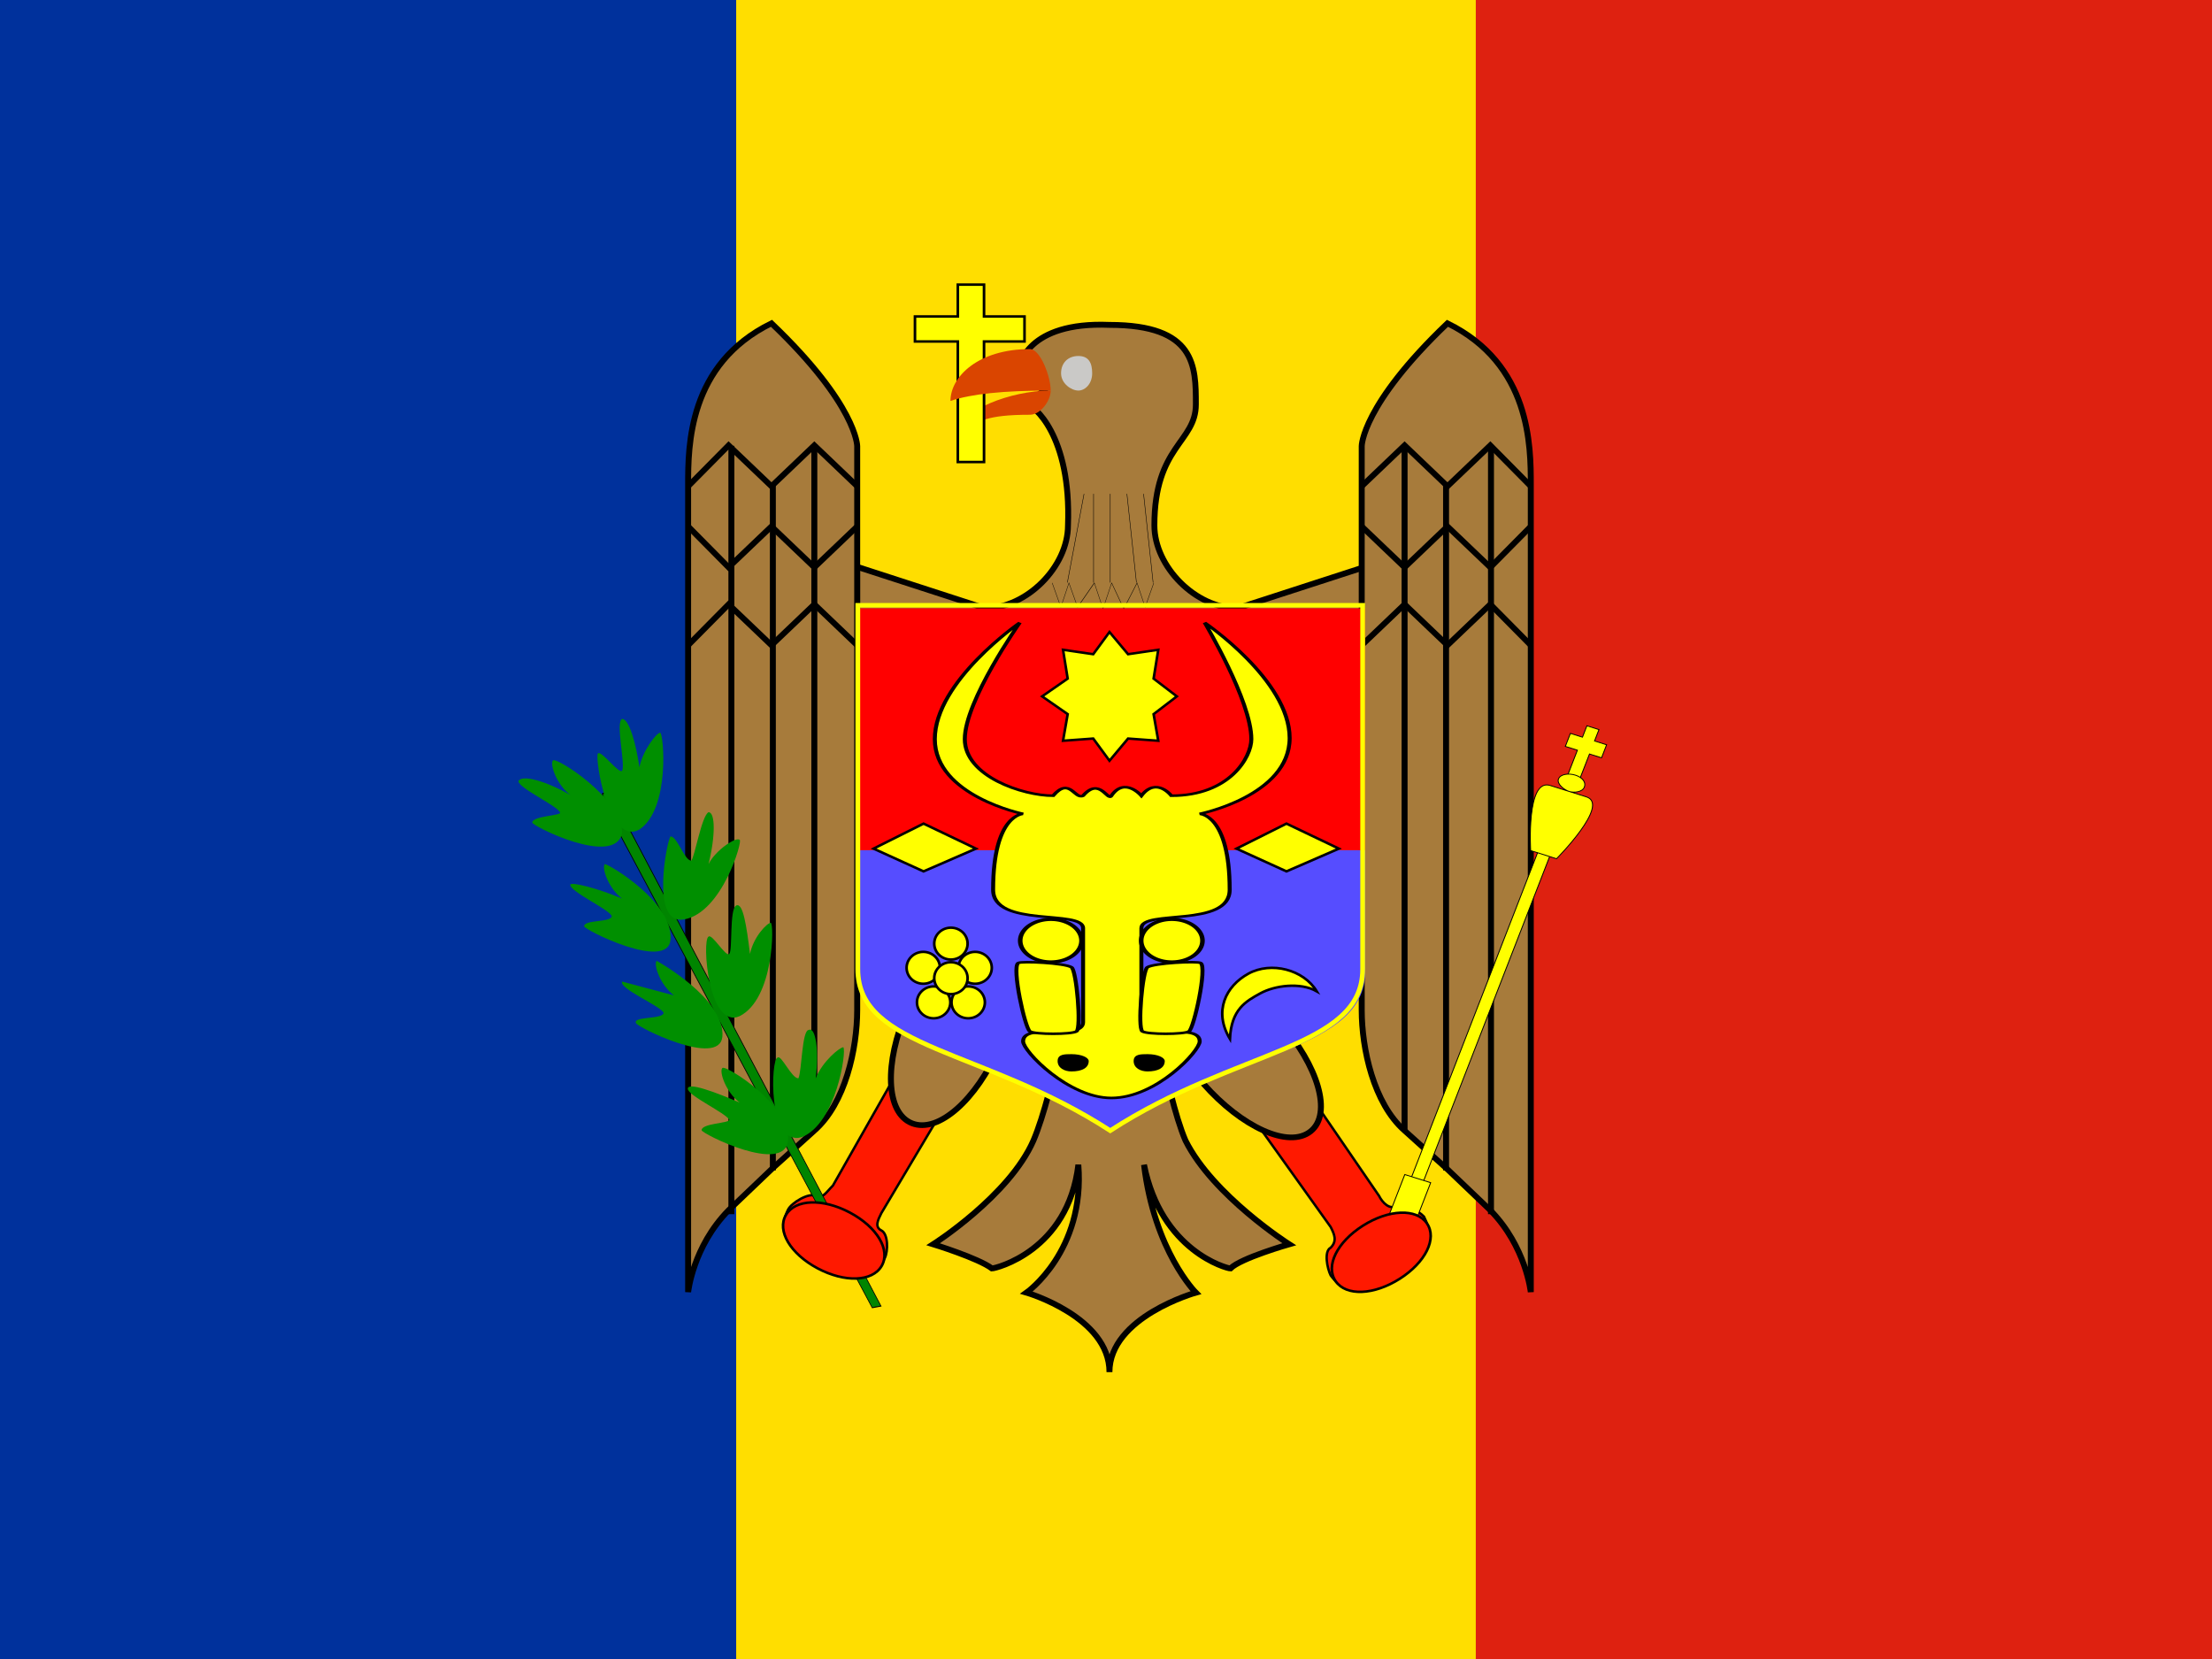 <svg xmlns="http://www.w3.org/2000/svg" width="640" height="480"><rect width="100%" height="100%" fill="#333333" stroke="none"/><g fill-rule="evenodd" stroke-width="1pt"><path fill="#00319c" d="M0 0h213v480H0z"/><path fill="#ffde00" d="M213 0h214v480H213z"/><path fill="#de2110" d="M427 0h213v480H427z"/></g><path fill="#ff1900" fill-rule="evenodd" stroke="#000" stroke-width=".7" d="m360 320 25 35c1 2 2 4 0 6-2 1-1 6 0 8 3 4 6 5 8 3l19-11c2-2 2-5 0-9-2-2-6-4-8-3s-4-1-5-3l-24-35"/><path fill="#a77b3b" fill-rule="evenodd" stroke="#000" stroke-width="2.5" d="M177 696c0 25-9 45-21 45s-21-20-21-45 9-44 21-44 21 20 21 44z" transform="matrix(.527 -.424 .444 .504 -32 20)"/><path fill="#ff1900" fill-rule="evenodd" stroke="#000" stroke-width=".7" d="m262 306-21 37c-2 2-3 4-5 3s-7 2-8 4c-2 4-1 7 1 8l19 10c2 1 6 0 8-4 1-2 1-7-1-8s-1-3 0-5l22-37"/><path fill="#a77b3b" fill-rule="evenodd" stroke="#000" stroke-width="1.7" d="M331 281h-19c-1 0-7 35-13 49-7 16-29 30-29 30s13 4 17 7c1 0 22-5 25-30 2 25-15 37-15 37s24 7 24 23c0-16 25-23 25-23s-12-12-15-37c5 25 24 30 25 30 3-3 17-7 17-7s-22-14-30-30c-6-14-11-49-12-49zm-83-117 37 12c12 0 24-12 24-24 1-26-10-35-12-35l5-4-7-7s2-13 26-12c25 0 25 12 25 23s-12 12-12 35c0 12 12 24 24 24l37-12v117H248V164z"/><g fill="none" stroke="#000"><path stroke-width=".5" d="m302 292 15 15 14-15 15 15 29-15 15 16 15-16 21 16 23-16 14 15 15-15" transform="matrix(.167 0 0 .468 254 32)"/><path stroke-width=".2" d="m432 436-7 39m11-39v39m7-39v39m7-39 4 39m3-39 4 39" transform="matrix(.689 0 0 .658 16 -144)"/></g><g stroke="#000" stroke-width="2.5"><path fill="#a77b3b" fill-rule="evenodd" d="M319 361c35 18 35 54 35 71v355s-2-20-17-36l-18-18-18-17c-13-12-18-36-18-53V415s0-18 36-54z" transform="matrix(-.689 0 0 .658 443 -144)"/><path fill="none" d="m283 574 18-18 18 18 18-18 17 18" transform="matrix(-.689 0 0 .658 443 -237)"/><path fill="none" d="m283 574 18-18 18 18 18-18 17 18" transform="matrix(-.689 0 0 -.658 443 530)"/><path fill="none" d="m283 574 18-18 18 18 18-18 17 18" transform="matrix(-.689 0 0 .658 443 -191)"/><path fill="none" d="M301 557v159" transform="matrix(-.689 0 0 1.249 443 -567)"/><path fill="none" d="M301 539v177" transform="matrix(-.689 0 0 1.121 431 -464)"/><path fill="none" d="M301 539v177" transform="matrix(-.689 0 0 1.256 419 -548)"/></g><g stroke="#000" stroke-width="2.5"><path fill="#a77b3b" fill-rule="evenodd" d="M319 361c35 18 35 54 35 71v355s-2-20-17-36l-18-18-18-17c-13-12-18-36-18-53V415s0-18 36-54z" transform="matrix(.689 0 0 .658 199 -144)"/><path fill="none" d="m283 574 18-18 18 18 18-18 17 18" transform="matrix(.689 0 0 .658 199 -237)"/><path fill="none" d="m283 574 18-18 18 18 18-18 17 18" transform="matrix(.689 0 0 -.658 199 530)"/><path fill="none" d="m283 574 18-18 18 18 18-18 17 18" transform="matrix(.689 0 0 .658 199 -191)"/><path fill="none" d="M301 557v159" transform="matrix(.689 0 0 1.249 199 -567)"/><path fill="none" d="M301 539v177" transform="matrix(.689 0 0 1.121 211 -464)"/><path fill="none" d="M301 539v177" transform="matrix(.689 0 0 1.256 224 -548)"/></g><path fill="#a77b3b" fill-rule="evenodd" stroke="#000" stroke-width="2.5" d="M177 696c0 25-9 45-21 45s-21-20-21-45 9-44 21-44 21 20 21 44z" transform="matrix(.636 .253 -.265 .608 361 -165)"/><path fill="red" fill-rule="evenodd" d="M248 176h147v70H248z"/><path fill="#564dff" fill-rule="evenodd" d="M248 246h147v35c0 23-37 23-74 46-36-23-73-23-73-46v-35z"/><path fill="none" stroke="#ff0" stroke-width="2" d="M337 485h212v160c0 35-53 35-106 71-53-36-106-36-106-71V485z" transform="matrix(.689 0 0 .658 16 -144)"/><path fill="#ff0" fill-rule="evenodd" stroke="#000" stroke-width="2.4" d="M386 130s-51 55-51 109c0 53 53 70 53 70s-18 0-18 71c0 36 54 18 54 36v88c0 18-36 0-36 18 0 9 27 53 53 53 27 0 53-44 53-53 0-18-35 0-35-18v-88c0-18 53 0 53-36 0-71-18-71-18-71s54-17 54-71-51-108-51-108 28 73 28 109c0 17-13 53-48 53 0 0-9-18-18 0 0 0-10-18-18 0-2 6-7-18-17 0-5 4-8-18-18 0-18 0-53-18-53-53 0-36 33-109 33-109z" transform="matrix(.482 0 0 .309 109 140)"/><path fill="#ff0" fill-rule="evenodd" stroke="#000" stroke-width="2.4" d="M383 248c-4 4 4 61 7 64s25 3 28 0 0-57-3-60c-4-4-30-6-32-4z" transform="matrix(.482 0 0 .309 110 202)"/><path fill="#ff0" fill-rule="evenodd" stroke="#000" stroke-width="2.4" d="M383 248c-4 4 4 61 7 64s25 3 28 0 0-57-3-60c-4-4-30-6-32-4z" transform="matrix(-.482 0 0 .309 532 202)"/><path fill="#ff0" fill-rule="evenodd" stroke="#000" stroke-width="2.4" d="M415 229a16 16 0 1 1-32 0 16 16 0 0 1 32 0z" transform="matrix(.554 0 0 .385 83 184)"/><path fill="#ff0" fill-rule="evenodd" stroke="#000" stroke-width="2.4" d="M415 229a16 16 0 1 1-32 0 16 16 0 0 1 32 0z" transform="matrix(.554 0 0 .385 118 184)"/><path fill-rule="evenodd" d="M337 307c0 2-2 3-5 3-2 0-4-1-4-3s2-2 4-2c3 0 5 1 5 2zm-22 0c0 2-2 3-5 3-2 0-4-1-4-3s2-2 4-2c3 0 5 1 5 2z"/><path fill="#ff0" fill-rule="evenodd" stroke="#000" stroke-width="1.1" d="m439 550-7-10-13 1 2-12-11-8 11-8-2-13 13 2 7-10 8 10 13-2-2 13 10 8-10 8 2 12-13-1z" transform="matrix(.672 0 0 .642 26 -133)"/><path fill="#ff0" fill-rule="evenodd" stroke="#000" stroke-width="1.1" d="m496 592 21 10 22-10-22-11-21 11z" transform="matrix(.689 0 0 .658 16 -144)"/><path fill="#ff0" fill-rule="evenodd" stroke="#000" stroke-width="1.1" d="m496 592 21 10 22-10-22-11-21 11z" transform="matrix(.689 0 0 .658 -89 -144)"/><path fill="#ff0" fill-rule="evenodd" stroke="#000" stroke-width="1.1" d="M535 659c-4-7-14-11-21-11s-14 0-21 11c0-14 10-21 21-21s21 10 21 21z" transform="matrix(.598 -.328 .343 .571 -165 86)"/><path fill="#ff0" fill-rule="evenodd" stroke="#000" stroke-width="1.1" d="M386 652a7 7 0 1 1-14 0 7 7 0 0 1 14 0z" transform="matrix(.689 0 0 .658 14 -156)"/><path fill="#ff0" fill-rule="evenodd" stroke="#000" stroke-width="1.1" d="M386 652a7 7 0 1 1-14 0 7 7 0 0 1 14 0z" transform="matrix(.689 0 0 .658 9 -139)"/><path fill="#ff0" fill-rule="evenodd" stroke="#000" stroke-width="1.1" d="M386 652a7 7 0 1 1-14 0 7 7 0 0 1 14 0z" transform="matrix(.689 0 0 .658 6 -149)"/><path fill="#ff0" fill-rule="evenodd" stroke="#000" stroke-width="1.1" d="M386 652a7 7 0 1 1-14 0 7 7 0 0 1 14 0z" transform="matrix(.689 0 0 .658 19 -139)"/><path fill="#ff0" fill-rule="evenodd" stroke="#000" stroke-width="1.1" d="M386 652a7 7 0 1 1-14 0 7 7 0 0 1 14 0z" transform="matrix(.689 0 0 .658 21 -149)"/><path fill="#ff0" fill-rule="evenodd" stroke="#000" stroke-width="1.1" d="M386 652a7 7 0 1 1-14 0 7 7 0 0 1 14 0z" transform="matrix(.689 0 0 .658 14 -146)"/><g fill-rule="evenodd"><path fill="#da4500" d="M298 120c-13 0-14 2-20 4 0-5 14-11 26-11 0 3-3 7-6 7z"/><path fill="#cac9c7" d="M316 108c0 3-2 5-4 5s-5-2-5-5 2-5 5-5 4 2 4 5z"/><path fill="#ff0" stroke="#000" stroke-width="1.1" d="M361 358v11h18v53h11v-53h17v-11h-17v-14h-11v14h-18z" transform="matrix(.689 0 0 .658 16 -144)"/><path fill="#da4500" d="M304 113c-14 0-23 1-29 3 0-7 8-15 23-15 3 0 6 8 6 12z"/></g><g fill-rule="evenodd"><path fill="#008500" stroke="#000" stroke-width=".7" d="M67 613c-14-14-16-21 4-10l284 247-4 7L67 613z" transform="matrix(.388 .297 -.141 .237 237 71)"/><path fill="#008f00" d="M228 330c1-10-18-22-19-21s1 7 5 10c-7-3-15-6-15-4s11 7 12 9c0 1-8 1-8 3 0 1 24 13 25 3zm-19-30c1-11-19-22-19-22-1 1 1 7 5 10l-15-4c-1 2 11 7 12 9 0 2-9 1-8 3 0 1 24 13 25 4zm-15-28c1-11-18-22-19-22-1 1 1 7 5 10-7-3-15-5-15-4 0 2 11 7 12 9 0 2-8 1-8 3 0 1 24 13 25 4zm-14-31c0-10-19-22-20-21s1 7 5 10c-7-4-14-6-15-4 0 2 11 7 12 9 1 1-8 1-8 3 0 1 24 13 26 3z"/><path fill="#008f00" d="M185 240c9-6 7-28 6-28s-5 5-6 10c-1-7-3-14-5-14-2 1 1 13 0 15-1 1-6-6-7-5s3 27 12 22zm13 26c11-2 17-23 16-23-1-1-7 3-9 7 2-8 2-15 0-15-2 1-4 13-5 14-2 0-4-7-6-7-1 1-6 26 4 24zm16 28c10-5 10-27 9-27s-5 4-6 9c-1-8-2-15-4-14s-1 13-2 14-5-6-6-5c-2 1 0 27 9 23zm18 35c10-4 13-25 12-26-1 0-6 4-8 9 1-8 0-15-2-14-2 0-2 12-3 14-2 0-5-7-6-6-2 0-3 26 7 23z"/></g><path fill="#ff1900" fill-rule="evenodd" stroke="#000" stroke-width="1.1" d="M209 776c0 8-10 14-23 14s-23-6-23-14 10-14 23-14 23 6 23 14z" transform="matrix(.602 .321 -.336 .575 390 -147)"/><g fill="#ff0" fill-rule="evenodd" stroke="#000" stroke-width=".5"><path d="M156 415v-8h7v-7h7v7h7v8h-7v17h-7v-17h-7zM163 475h7v205h-7z" transform="matrix(.499 .157 -.183 .471 451 -4)"/><path d="M159 677h15v56h-15zm-3-238h21c14 0-3 39-3 39h-15s-17-39-3-39zM174 434c0 3-4 5-7 5s-8-2-8-5 4-5 8-5 7 2 7 5z" transform="matrix(.499 .157 -.183 .471 451 -4)"/></g><path fill="#ff1900" fill-rule="evenodd" stroke="#000" stroke-width="1.1" d="M209 776c0 8-10 14-23 14s-23-6-23-14 10-14 23-14 23 6 23 14z" transform="matrix(.574 -.364 .38 .549 -2 4)"/></svg>